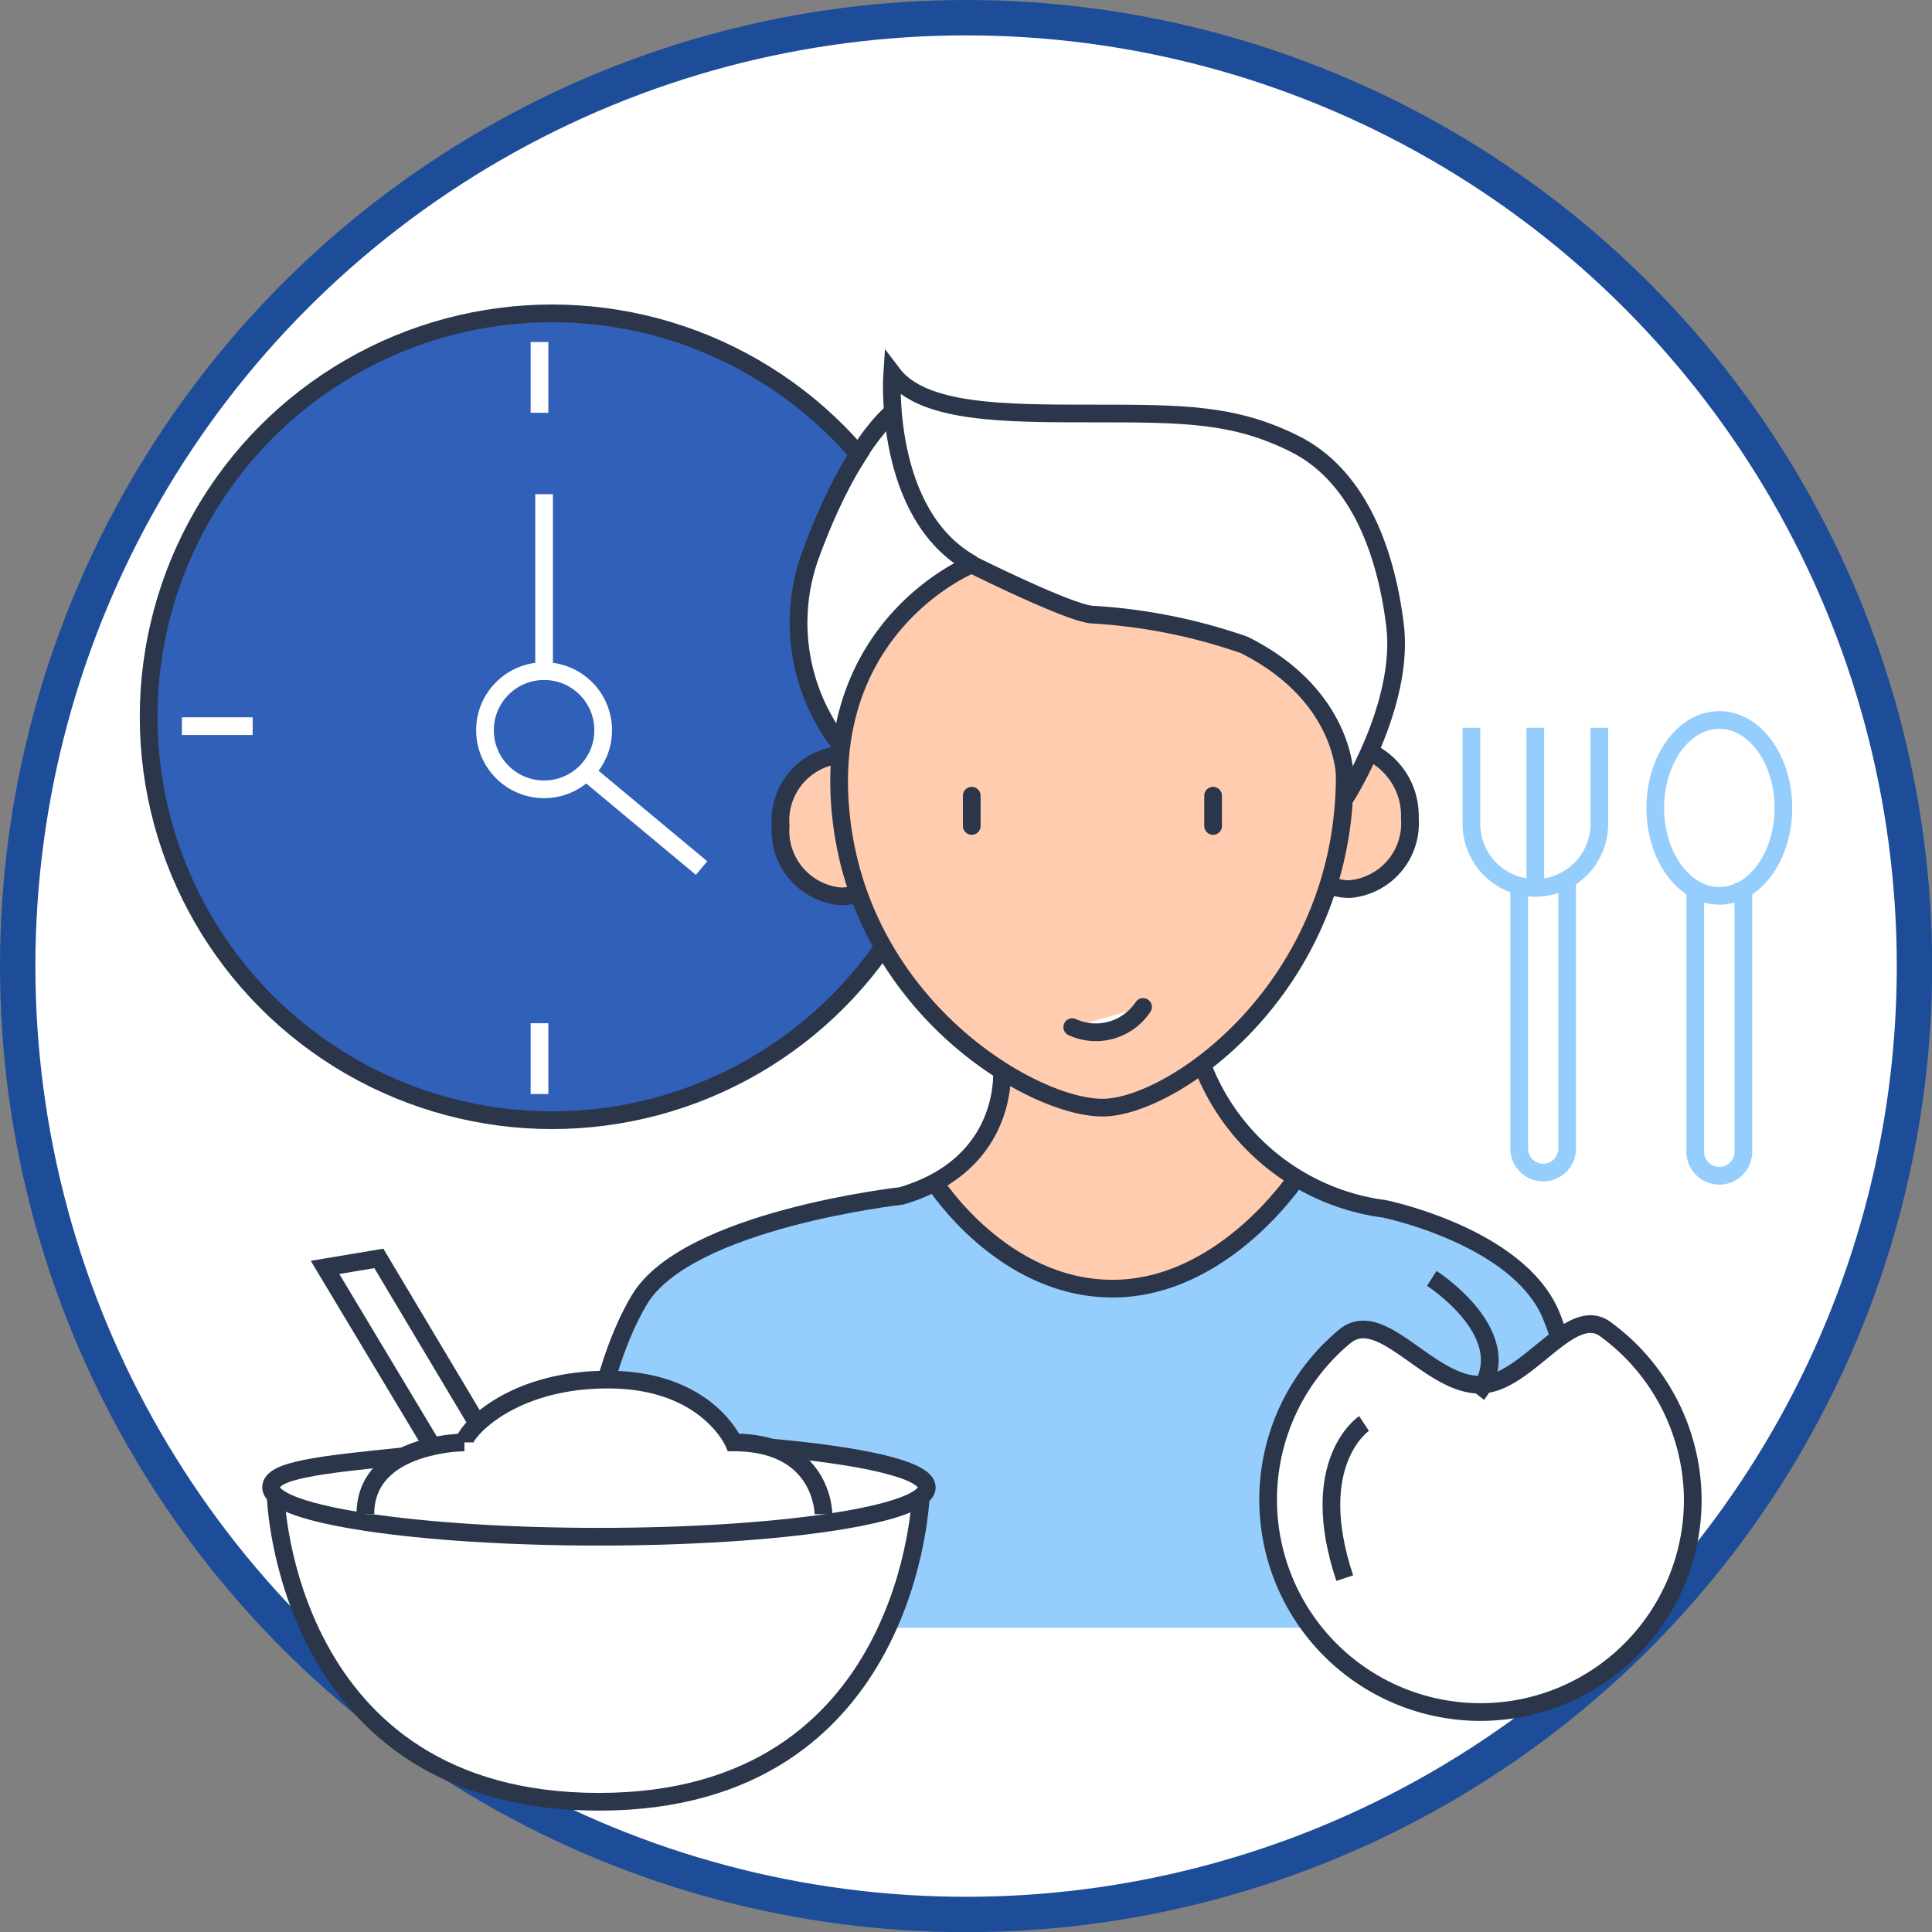 <svg xmlns="http://www.w3.org/2000/svg" viewBox="0 0 109.19 109.19"><rect x="0" y="0" width="109.19" height="109.19" fill="#808080" stroke="none"/><defs><style>.cls-1,.cls-10,.cls-12,.cls-9{fill:#fff;}.cls-1{stroke:#1d4d99;stroke-width:2px;}.cls-1,.cls-10,.cls-11,.cls-12,.cls-13,.cls-3,.cls-4,.cls-5,.cls-8{stroke-miterlimit:10;}.cls-11,.cls-13,.cls-2,.cls-5{fill:none;}.cls-3,.cls-4{fill:#3060b8;}.cls-10,.cls-11,.cls-12,.cls-3,.cls-8{stroke:#2b364a;}.cls-4,.cls-5{stroke:#fff;}.cls-6,.cls-8{fill:#ffccaf;}.cls-7{fill:#95cefc;}.cls-12{stroke-linecap:round;}.cls-13{stroke:#95cefc;}</style></defs><g id="Слой_2" data-name="Слой 2"><g id="Слой_1-2" data-name="Слой 1"><circle class="cls-1" cx="54.6" cy="54.6" r="53.6"/><circle class="cls-2" cx="38.56" cy="46.3" r="29.44"/><circle class="cls-3" cx="31.2" cy="40.51" r="22.8"/><circle class="cls-4" cx="30.75" cy="41.27" r="3.34"/><line class="cls-5" x1="30.75" y1="27.93" x2="30.75" y2="37.94"/><line class="cls-5" x1="33.12" y1="43.62" x2="39.65" y2="49.06"/><polygon class="cls-6" points="67.22 59.23 70.39 64.11 74.62 67.43 72.6 71.81 66.75 75.32 53.89 76.49 51.55 71.81 50.38 68.31 53.72 66.42 55.51 64.11 56.81 61.17 57.4 58.95 67.22 59.23"/><path class="cls-7" d="M53.05,67.19s3.8,6,10.05,6,10.41-6.26,10.41-6.26l3.54,1,5.29,1.29,4.14,2.53,1.65,3L89,78.43,89.94,92H32.07l1.81-13.56,1.81-4.52,2.71-2.72,4.52-1.81,8.14-1.8,2.16-.66Z"/><path class="cls-8" d="M48.72,50.41a3,3,0,0,1-1.19.25,3.72,3.72,0,0,1-3.41-4,3.72,3.72,0,0,1,3.41-4"/><path class="cls-9" d="M47.92,42.48a11.23,11.23,0,0,1-1.71-10.8c2.28-6.26,4.6-8,4.6-8l3.68,3.66,2,5-2,3-5,4Z"/><path class="cls-8" d="M75.07,50a3,3,0,0,0,1.2.25,3.73,3.73,0,0,0,3.41-4,4,4,0,0,0-2.3-3.77"/><path class="cls-10" d="M76,45.14s3.41-5.28,2.84-9.83-2.27-8.53-5.68-10.23-6.25-1.71-11.37-1.71-9.66,0-11.37-2.27c0,0-.57,8,4.55,10.8"/><path class="cls-11" d="M47.53,42.13a11.23,11.23,0,0,1-1.71-10.8c2.28-6.25,4.6-8,4.6-8"/><path class="cls-8" d="M54.92,31.9s-8.53,3.41-7.39,14.21S58.33,62.6,62.31,62.6,76,55.78,76,43.84c0,0,0-4.55-5.68-7.39a31.56,31.56,0,0,0-8.53-1.71C60.6,34.74,54.92,31.9,54.92,31.9Z"/><path class="cls-12" d="M60.6,58.05a3.2,3.2,0,0,0,4-1.14"/><line class="cls-12" x1="54.92" y1="44.97" x2="54.92" y2="46.68"/><line class="cls-12" x1="68.56" y1="44.97" x2="68.56" y2="46.68"/><path class="cls-11" d="M68,60.32a12.79,12.79,0,0,0,10.24,8s7.64,1.56,9.45,6.08S90.39,87,90.39,92.44"/><path class="cls-11" d="M56.62,60.32s.57,5.43-5.68,7.27c0,0-12.09,1.34-14.8,5.86s-3.62,12.66-3.62,19"/><path class="cls-11" d="M52.82,66.83s3.8,6,10.06,6,10.4-6.26,10.4-6.26"/><ellipse class="cls-13" cx="97.17" cy="45.66" rx="3.62" ry="4.97"/><path class="cls-13" d="M95.81,50.18V65.1a1.36,1.36,0,0,0,1.36,1.35h0a1.36,1.36,0,0,0,1.36-1.35V49.9"/><path class="cls-13" d="M83.16,41.13v5.43a3.62,3.62,0,0,0,3.61,3.62h0a3.62,3.62,0,0,0,3.62-3.62V41.13"/><line class="cls-13" x1="86.77" y1="41.13" x2="86.77" y2="50.18"/><path class="cls-13" d="M85.86,50V64.91a1.36,1.36,0,0,0,1.36,1.36h0a1.36,1.36,0,0,0,1.35-1.36V49.72"/><path class="cls-10" d="M95.67,84.82A12,12,0,1,1,76,75.53c2.07-1.71,4.73,2.73,7.63,2.73,2.66,0,5.11-4.6,7.1-3.14A12,12,0,0,1,95.67,84.82Z"/><path class="cls-11" d="M80.92,72.25s5.12,3.28,2.56,6.56"/><path class="cls-10" d="M77.09,80.45S73.81,82.63,76,89.19"/><polyline class="cls-11" points="24.46 81.78 18.37 71.63 21.41 71.12 26.99 80.47"/><path class="cls-10" d="M52.05,84.39s-.44,17.44-18.2,17.44S15.58,84.57,15.58,84.57"/><path class="cls-10" d="M22.94,82.29c-5,.5-7.62.81-7.62,1.77,0,1.54,8.3,2.79,18.53,2.79s18.53-1.25,18.53-2.79c0-1-3.63-1.8-9.14-2.28"/><path class="cls-10" d="M46.54,85.58s0-4.06-5.08-4.06c0,0-1.52-3.55-7.1-3.55s-8.12,3-8.12,3.55a9.07,9.07,0,0,0-1.94.26c-1.61.38-3.65,1.35-3.65,3.8"/><line class="cls-5" x1="30.49" y1="19.33" x2="30.49" y2="23.33"/><line class="cls-5" x1="30.49" y1="57.83" x2="30.49" y2="61.83"/><line class="cls-5" x1="14.28" y1="41.04" x2="10.28" y2="41.04"/></g></g></svg>